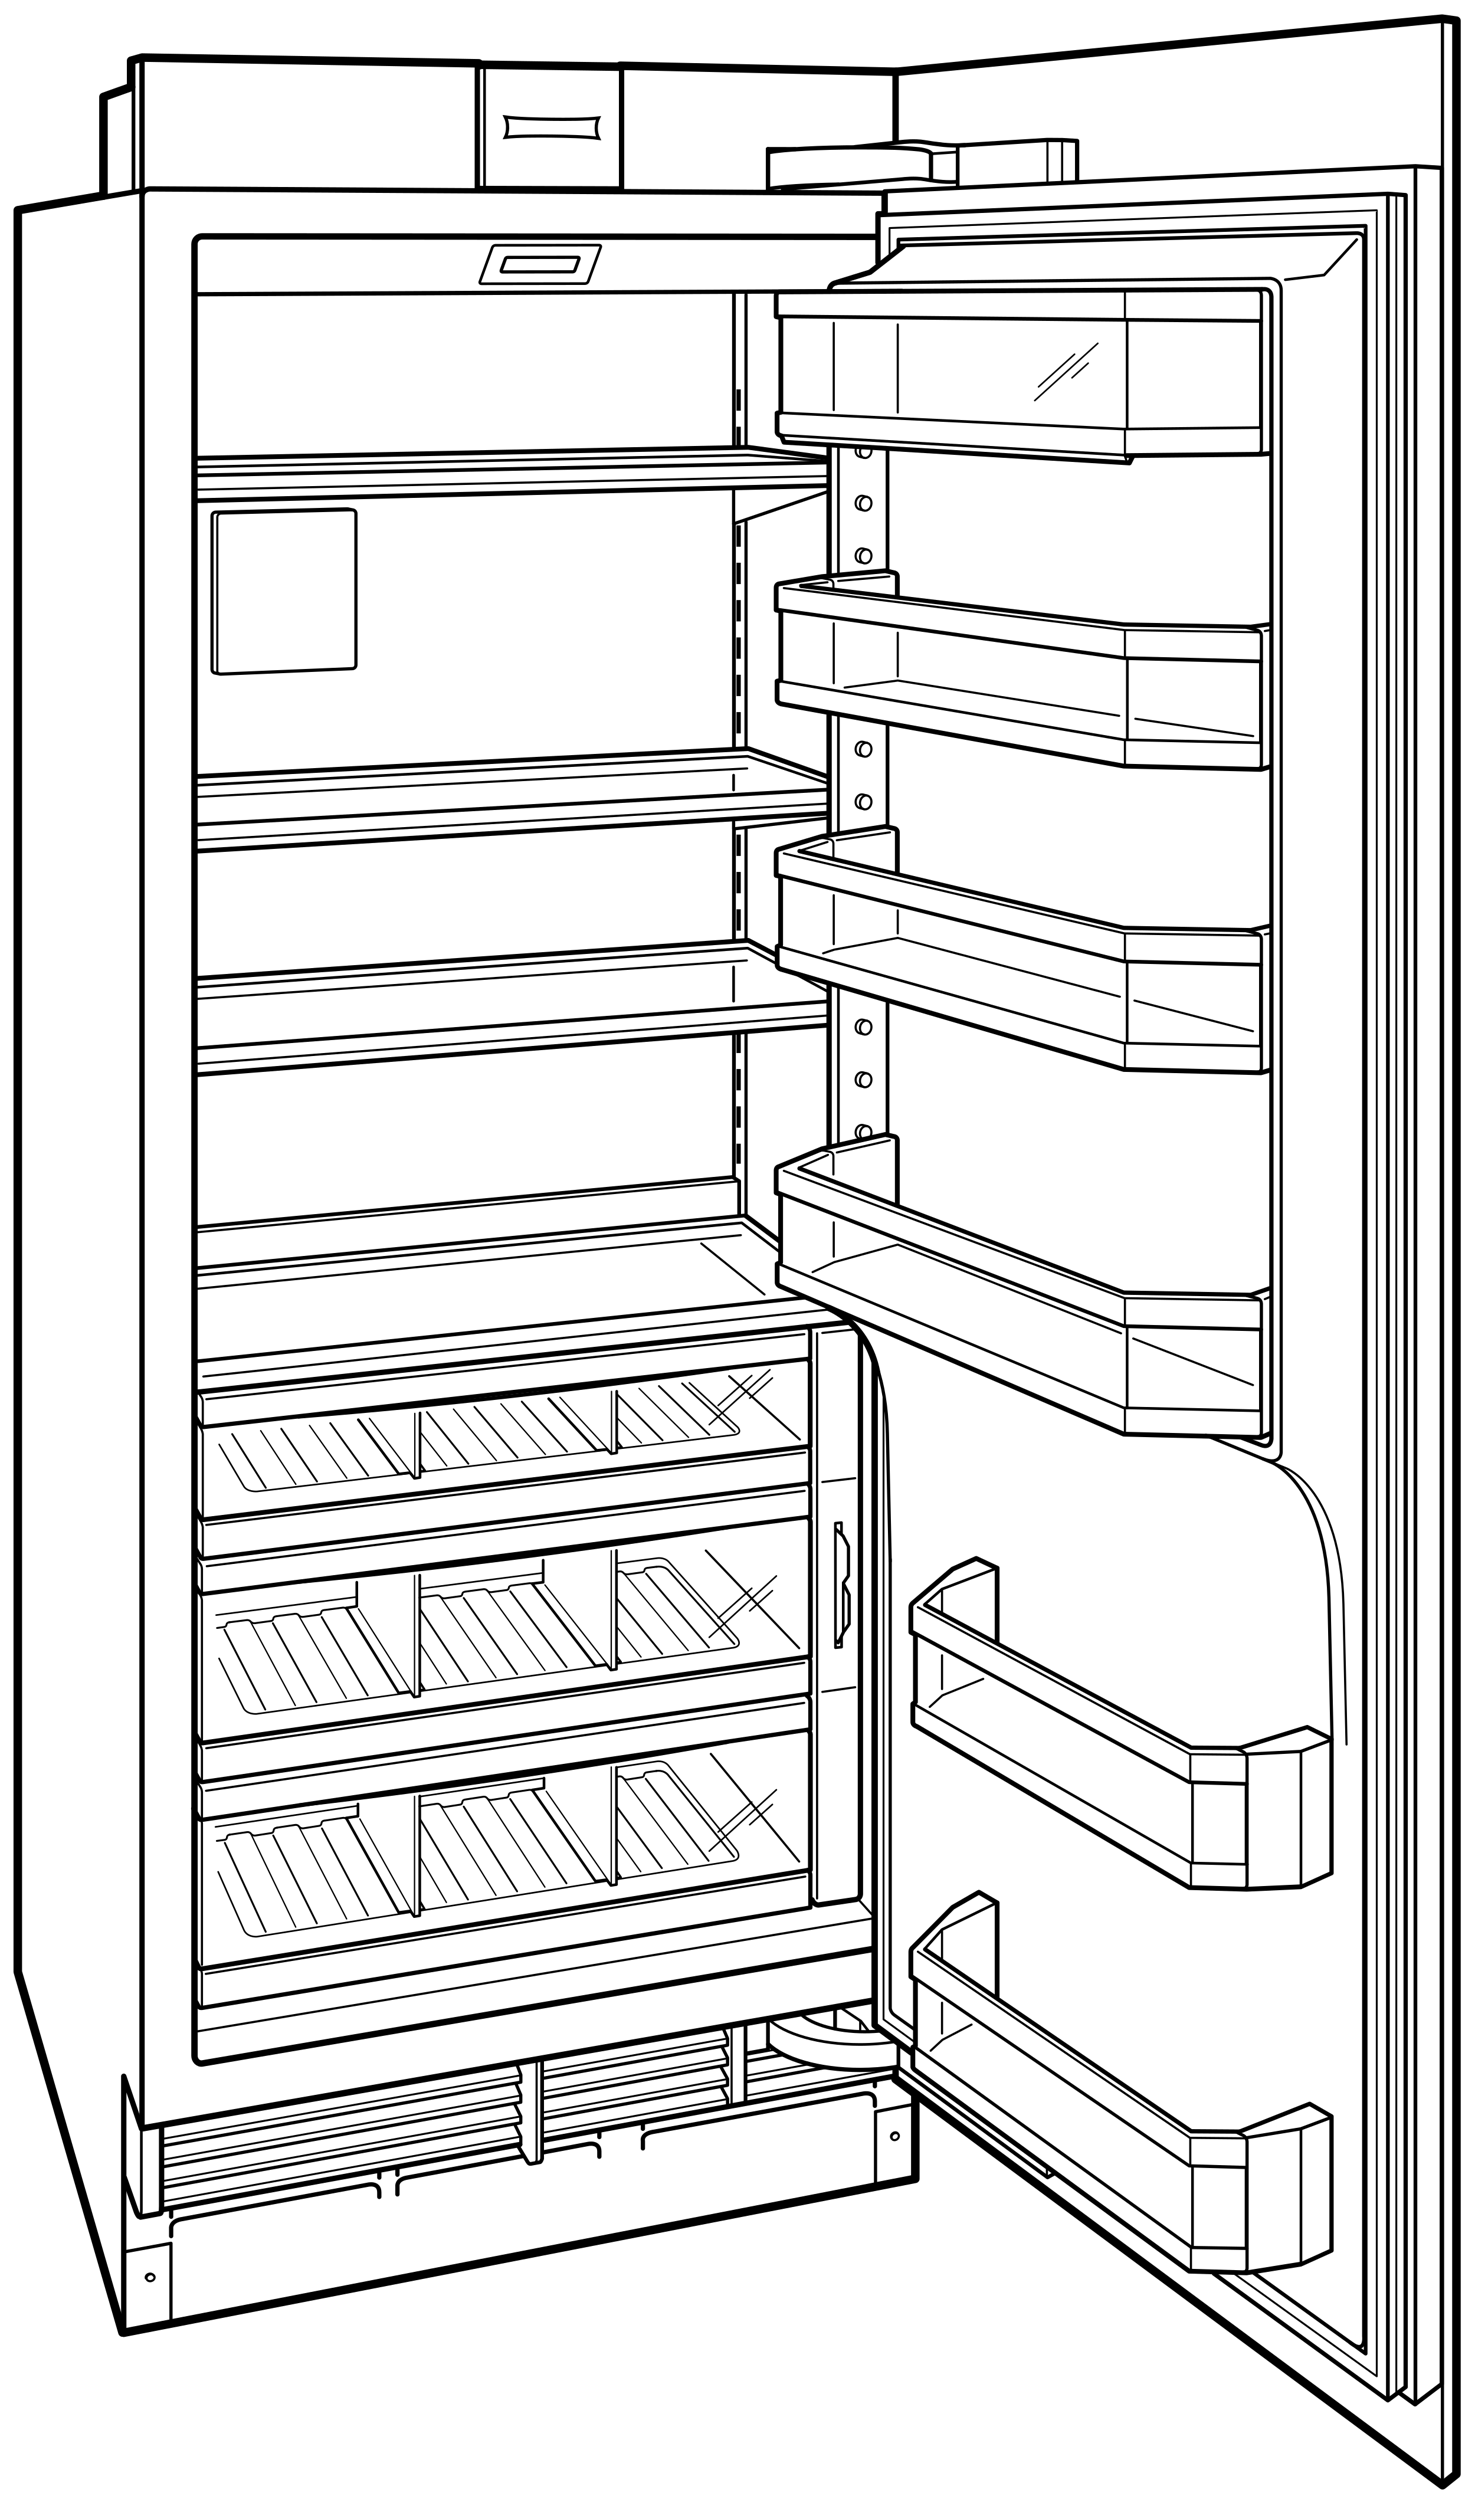 <svg xmlns="http://www.w3.org/2000/svg" width="276.5" height="468.5"><line fill="none" stroke="#000" stroke-width="1.6" stroke-linecap="round" stroke-linejoin="round" stroke-miterlimit="2" x1="116.246" y1="12.327" x2="168" y2="13.458"/><line fill="none" stroke="#000" stroke-width=".6" stroke-linecap="round" stroke-linejoin="round" stroke-miterlimit="2" x1="139.85" y1="155.312" x2="139.85" y2="176.334"/><line fill="none" stroke="#000" stroke-width=".6" stroke-linecap="round" stroke-linejoin="round" stroke-miterlimit="2" x1="139.85" y1="193.583" x2="139.85" y2="227.75"/><line fill="none" stroke="#000" stroke-width=".6" stroke-linecap="round" stroke-linejoin="round" stroke-miterlimit="2" x1="139.85" y1="97.855" x2="139.85" y2="140.459"/><line fill="none" stroke="#000" stroke-width=".6" stroke-linecap="round" stroke-linejoin="round" stroke-miterlimit="2" x1="139.85" y1="55.25" x2="139.85" y2="83.76"/><line fill="none" stroke="#000" stroke-width=".7" stroke-linecap="round" stroke-linejoin="round" stroke-miterlimit="2" x1="137.584" y1="193.584" x2="137.584" y2="220.625"/><line fill="none" stroke="#000" stroke-width=".7" stroke-linecap="round" stroke-linejoin="round" stroke-miterlimit="2" x1="137.584" y1="155.594" x2="137.584" y2="176.292"/><line fill="none" stroke="#000" stroke-width=".7" stroke-linecap="round" stroke-linejoin="round" stroke-miterlimit="2" x1="137.584" y1="98.188" x2="137.584" y2="140.459"/><line fill="none" stroke="#000" stroke-width=".7" stroke-linecap="round" stroke-linejoin="round" stroke-miterlimit="2" x1="137.584" y1="55.042" x2="137.584" y2="83.802"/><line fill="none" stroke="#000" stroke-width=".8" stroke-miterlimit="2" stroke-dasharray="4,3" x1="138.462" y1="193.417" x2="138.462" y2="218.167"/><line fill="none" stroke="#000" stroke-width=".8" stroke-miterlimit="2" stroke-dasharray="4,3" x1="138.462" y1="156.469" x2="138.462" y2="176.25"/><line fill="none" stroke="#000" stroke-width=".8" stroke-miterlimit="2" stroke-dasharray="4,3" x1="138.462" y1="98.5" x2="138.462" y2="139.167"/><line fill="none" stroke="#000" stroke-width=".8" stroke-miterlimit="2" stroke-dasharray="4,3" x1="138.462" y1="73" x2="138.462" y2="83.802"/><path fill="none" stroke="#000" stroke-width=".6" stroke-linecap="round" stroke-linejoin="round" stroke-miterlimit="2" d="M65.39 95.453c-.083-.036-.175-.055-.271-.055l-24.678.618c-.386 0-.698.312-.698.699v28.789c0 .29.176.538.427.644l.909.181c.083.036.175.055.271.055l24.678-1.028c.385 0 .697-.312.697-.698v-28.38c0-.301-.189-.559-.456-.656l-.879-.169z"/><path fill="none" stroke="#000" stroke-width=".4" stroke-linecap="round" stroke-linejoin="round" stroke-miterlimit="2" d="M66.349 95.703c-.075-.027-.155-.042-.241-.042l-24.676.617c-.386 0-.698.312-.698.698v28.79c0 .217.099.411.253.539"/><polyline fill="none" stroke="#000" stroke-width="1.6" stroke-linecap="round" stroke-linejoin="round" stroke-miterlimit="2" points="23.199,437.333 171.583,408.479 171.583,392.75"/><line fill="none" stroke="#000" stroke-width="1.2" stroke-linecap="round" stroke-linejoin="round" stroke-miterlimit="2" x1="26.799" y1="399" x2="163.583" y2="375.084"/><line fill="none" stroke="#000" stroke-linecap="round" stroke-linejoin="round" stroke-miterlimit="2" x1="102.083" y1="401.208" x2="167.694" y2="389.223"/><line fill="none" stroke="#000" stroke-linecap="round" stroke-linejoin="round" stroke-miterlimit="2" x1="30.459" y1="414.264" x2="97.417" y2="402.052"/><polyline fill="none" stroke="#000" stroke-width=".6" stroke-linecap="round" stroke-linejoin="round" stroke-miterlimit="2" points="23.562,422.125 32.05,420.562 32.05,435.031"/><path fill="none" stroke="#000" stroke-width=".8" stroke-linecap="round" stroke-linejoin="round" stroke-miterlimit="2" d="M120.515 402.771v-1.428s-.327-1.197 1.735-1.635l39.557-7.205s2.195-.482 2.195 1.429v.857"/><line fill="none" stroke="#000" stroke-width=".8" stroke-linecap="round" stroke-linejoin="round" stroke-miterlimit="2" x1="164.002" y1="390.257" x2="164.002" y2="391.114"/><line fill="none" stroke="#000" stroke-width=".8" stroke-linecap="round" stroke-linejoin="round" stroke-miterlimit="2" x1="120.515" y1="399.097" x2="120.515" y2="398.125"/><path fill="none" stroke="#000" stroke-width=".8" stroke-linecap="round" stroke-linejoin="round" stroke-miterlimit="2" d="M32.083 419.212v-1.486s-.146-1.205 1.729-1.643l35.094-6.493s2.195-.569 2.195 1.427v.856"/><line fill="none" stroke="#000" stroke-width=".8" stroke-linecap="round" stroke-linejoin="round" stroke-miterlimit="2" x1="71.102" y1="407.387" x2="71.102" y2="408.243"/><line fill="none" stroke="#000" stroke-width=".8" stroke-linecap="round" stroke-linejoin="round" stroke-miterlimit="2" x1="32.083" y1="415.583" x2="32.083" y2="414.375"/><path fill="none" stroke="#000" stroke-width=".8" stroke-linecap="round" stroke-linejoin="round" stroke-miterlimit="2" d="M101.803 403.523l8.418-1.577s2.13-.488 2.13 1.384v1.003M74.502 411.396v-1.537s-.189-1.214 1.686-1.589l21.844-4.052"/><line fill="none" stroke="#000" stroke-width=".8" stroke-linecap="round" stroke-linejoin="round" stroke-miterlimit="2" x1="112.351" y1="399.642" x2="112.351" y2="400.644"/><line fill="none" stroke="#000" stroke-width=".8" stroke-linecap="round" stroke-linejoin="round" stroke-miterlimit="2" x1="74.502" y1="407.708" x2="74.502" y2="406.584"/><line fill="none" stroke="#000" stroke-width=".4" stroke-linecap="round" stroke-linejoin="round" stroke-miterlimit="2" x1="137.142" y1="379.666" x2="137.142" y2="394.792"/><line fill="none" stroke="#000" stroke-width=".7" stroke-linecap="round" stroke-linejoin="round" stroke-miterlimit="2" x1="139.755" y1="379.291" x2="139.755" y2="394.292"/><path fill="none" stroke="#000" stroke-width=".5" stroke-linecap="round" stroke-linejoin="round" stroke-miterlimit="2" d="M26.041 415.503c.229.222.459.103.459-1.264v-18.676"/><path fill="none" stroke="#000" stroke-linecap="round" stroke-linejoin="round" stroke-miterlimit="2" d="M23.312 408.25l2.271 6.469s.229.562.458.784M30.292 398.5v15.124c0 1.026-.129 1.349-.291 1.352l-3.657.681"/><line fill="none" stroke="#000" stroke-width=".6" stroke-linecap="round" stroke-linejoin="round" stroke-miterlimit="2" x1="139.795" y1="390.306" x2="154.656" y2="387.621"/><polyline fill="none" stroke="#000" stroke-width=".6" stroke-linecap="round" stroke-linejoin="round" stroke-miterlimit="2" points="101.909,397.218 136.385,390.936 136.385,389.729 135.136,387.48"/><polyline fill="none" stroke="#000" stroke-width=".6" stroke-linecap="round" stroke-linejoin="round" stroke-miterlimit="2" points="30.625,410.124 97.625,397.975 97.625,396.781 96.5,394.5"/><line fill="none" stroke="#000" stroke-width=".6" stroke-linecap="round" stroke-linejoin="round" stroke-miterlimit="2" x1="139.838" y1="386.471" x2="146.812" y2="385.216"/><polyline fill="none" stroke="#000" stroke-width=".6" stroke-linecap="round" stroke-linejoin="round" stroke-miterlimit="2" points="101.945,393.355 136.388,387.104 136.388,385.792 135.366,383.77"/><polyline fill="none" stroke="#000" stroke-width=".6" stroke-linecap="round" stroke-linejoin="round" stroke-miterlimit="2" points="30.625,406.208 97.625,394.115 97.625,392.75 96.75,390.719"/><polyline fill="none" stroke="#000" stroke-width=".6" stroke-linecap="round" stroke-linejoin="round" stroke-miterlimit="2" points="101.873,389.616 136.388,383.427 136.388,382.167 135.628,380.406"/><polyline fill="none" stroke="#000" stroke-width=".6" stroke-linecap="round" stroke-linejoin="round" stroke-miterlimit="2" points="30.625,402.291 97.635,390.354 97.635,388.984 96.951,387.186"/><line fill="none" stroke="#000" stroke-width=".35" stroke-linecap="round" stroke-linejoin="round" stroke-miterlimit="2" x1="139.791" y1="392.893" x2="167.807" y2="387.825"/><line fill="none" stroke="#000" stroke-width=".35" stroke-linecap="round" stroke-linejoin="round" stroke-miterlimit="2" x1="101.868" y1="399.811" x2="136.386" y2="393.521"/><line fill="none" stroke="#000" stroke-width=".35" stroke-linecap="round" stroke-linejoin="round" stroke-miterlimit="2" x1="30.625" y1="412.708" x2="97.625" y2="400.559"/><line fill="none" stroke="#000" stroke-width=".35" stroke-linecap="round" stroke-linejoin="round" stroke-miterlimit="2" x1="139.792" y1="389.146" x2="151.568" y2="387.027"/><line fill="none" stroke="#000" stroke-width=".35" stroke-linecap="round" stroke-linejoin="round" stroke-miterlimit="2" x1="101.918" y1="396.026" x2="136.389" y2="389.771"/><line fill="none" stroke="#000" stroke-width=".35" stroke-linecap="round" stroke-linejoin="round" stroke-miterlimit="2" x1="30.625" y1="408.875" x2="97.628" y2="396.781"/><line fill="none" stroke="#000" stroke-width=".7" stroke-linecap="round" stroke-linejoin="round" stroke-miterlimit="2" x1="139.95" y1="384.951" x2="143.938" y2="384.239"/><line fill="none" stroke="#000" stroke-width=".35" stroke-linecap="round" stroke-linejoin="round" stroke-miterlimit="2" x1="101.905" y1="392.108" x2="136.394" y2="385.885"/><line fill="none" stroke="#000" stroke-width=".35" stroke-linecap="round" stroke-linejoin="round" stroke-miterlimit="2" x1="139.819" y1="385.256" x2="145.188" y2="384.287"/><line fill="none" stroke="#000" stroke-width=".35" stroke-linecap="round" stroke-linejoin="round" stroke-miterlimit="2" x1="97.629" y1="392.856" x2="30.625" y2="404.875"/><line fill="none" stroke="#000" stroke-width=".35" stroke-linecap="round" stroke-linejoin="round" stroke-miterlimit="2" x1="101.834" y1="388.341" x2="136.386" y2="382.167"/><line fill="none" stroke="#000" stroke-width=".35" stroke-linecap="round" stroke-linejoin="round" stroke-miterlimit="2" x1="30.625" y1="400.958" x2="97.631" y2="389.07"/><path fill="none" stroke="#000" stroke-width=".4" stroke-linecap="round" stroke-linejoin="round" stroke-miterlimit="2" d="M28.802 426.662c-.109-.334-.524-.5-.928-.368-.403.131-.642.509-.533.844"/><ellipse transform="matrix(-.31 -.951 .951 -.31 -369.2 586.16)" fill="none" stroke="#000" stroke-width=".4" stroke-linecap="round" stroke-linejoin="round" stroke-miterlimit="2" cx="28.127" cy="427.069" rx=".637" ry=".768"/><polyline fill="none" stroke="#000" stroke-width=".6" stroke-linecap="round" stroke-linejoin="round" stroke-miterlimit="2" points="96.562,398.406 97.625,400.584 97.625,402.042"/><path fill="none" stroke="#000" stroke-width=".7" stroke-linecap="round" stroke-linejoin="round" stroke-miterlimit="2" d="M97.062 402.25l1.823 3.032c.23.388.427.426.677.385l1.697-.312M101.625 386.083v18.627s-.129.492-.365.645"/><path fill="none" stroke="#000" stroke-width=".4" stroke-linecap="round" stroke-linejoin="round" stroke-miterlimit="2" d="M100.594 386.333v18.627s-.093.352-.265.553"/><polyline fill="none" stroke="#000" stroke-width=".6" stroke-linecap="round" stroke-linejoin="round" stroke-miterlimit="2" points="136.386,394.729 136.386,393.438 135.198,391.25"/><polyline fill="none" stroke="#000" stroke-width=".6" stroke-linecap="round" stroke-linejoin="round" stroke-miterlimit="2" points="171.438,394.48 164.123,395.897 164.123,409.479"/><g fill="none" stroke="#000" stroke-width=".4" stroke-linecap="round" stroke-linejoin="round" stroke-miterlimit="2"><path d="M168.284 399.954c-.216-.259-.644-.259-.957.002-.313.26-.393.682-.177.941"/><ellipse transform="rotate(-129.725 167.819 400.561)" cx="167.828" cy="400.557" rx=".612" ry=".738"/></g><polygon fill="none" stroke="#000" stroke-linecap="round" stroke-linejoin="round" stroke-miterlimit="2" points="116.52,35.417 116.52,12.573 89.479,12.198 89.479,35.333"/><g fill="none" stroke="#000" stroke-linecap="round" stroke-linejoin="round" stroke-miterlimit="2"><polyline stroke-width=".9" points="36.627,183.448 140.276,176.3 145.529,179.062"/><line stroke-width=".4" x1="36.671" y1="187.284" x2="140" y2="180.062"/><line stroke-width=".5" x1="137.518" y1="181.281" x2="137.518" y2="187.698"/><line stroke-width=".4" x1="37.208" y1="199.417" x2="155.314" y2="190.371"/><line stroke-width=".9" x1="36.708" y1="201.5" x2="155.25" y2="192.194"/><line stroke-width=".7" x1="36.775" y1="196.517" x2="155.254" y2="187.727"/><line stroke-width=".5" x1="149.156" y1="182.623" x2="155.317" y2="185.962"/><polyline stroke-width=".5" points="37,185.083 140.167,177.75 145.65,180.723"/></g><g fill="none" stroke="#000" stroke-linecap="round" stroke-linejoin="round" stroke-miterlimit="2"><polyline stroke-width=".6" points="137.521,154 137.521,155.396 155.219,153.344"/><polyline stroke-width=".9" points="36.627,145.58 140.276,140.342 155.303,145.666"/><line stroke-width=".4" x1="36.671" y1="149.417" x2="140.062" y2="144.062"/><line stroke-width=".5" x1="137.518" y1="145.323" x2="137.518" y2="148.115"/><line stroke-width=".4" x1="37.208" y1="157.5" x2="155.375" y2="150.643"/><line stroke-width=".9" x1="36.708" y1="159.583" x2="155.25" y2="152.458"/><line stroke-width=".7" x1="36.775" y1="154.601" x2="155.312" y2="148.032"/><polyline stroke-width=".5" points="37,147.216 140.167,141.792 155.312,146.922"/></g><g fill="none" stroke="#000" stroke-linecap="round" stroke-linejoin="round" stroke-miterlimit="2"><polyline stroke-width=".6" points="137.521,91.938 137.521,98.208 155.208,92.159"/><polyline stroke-width=".9" points="36.606,85.914 140.276,83.862 155.25,85.878"/><line stroke-width=".4" x1="37.188" y1="91.792" x2="155.344" y2="89.245"/><line stroke-width=".9" x1="36.688" y1="93.875" x2="155.161" y2="91.035"/><line stroke-width=".7" x1="36.812" y1="89.125" x2="155.25" y2="86.71"/><polyline stroke-width=".5" points="36.979,87.549 140.167,85.312 155.374,86.502"/></g><path fill="none" stroke="#000" stroke-linecap="round" stroke-linejoin="round" stroke-miterlimit="2" d="M152.215 356.171l.203.392c.582.708 1.124.562 1.124.562l6.917-1.021c.875-.209.833-1.084.833-1.084V250.344"/><g fill="none" stroke="#000" stroke-linecap="round" stroke-linejoin="round" stroke-miterlimit="2"><polyline stroke-width=".7" points="36.688,230.062 137.334,220.667 138.562,221.438 138.562,227.688"/><line stroke-width=".4" x1="36.438" y1="231.062" x2="138.334" y2="221.479"/></g><line fill="none" stroke="#000" stroke-width=".4" stroke-linecap="round" stroke-linejoin="round" stroke-miterlimit="2" x1="153.168" y1="355.917" x2="153.168" y2="249.958"/><line fill="none" stroke="#000" stroke-width=".4" stroke-linecap="round" stroke-linejoin="round" stroke-miterlimit="2" x1="38.125" y1="258.062" x2="155.994" y2="245.435"/><line fill="none" stroke="#000" stroke-width=".4" stroke-linecap="round" stroke-linejoin="round" stroke-miterlimit="2" x1="154.156" y1="249.896" x2="160.125" y2="249.239"/><line fill="none" stroke="#000" stroke-width=".4" stroke-linecap="round" stroke-linejoin="round" stroke-miterlimit="2" x1="154.156" y1="277.844" x2="160.312" y2="277.125"/><line fill="none" stroke="#000" stroke-width=".4" stroke-linecap="round" stroke-linejoin="round" stroke-miterlimit="2" x1="154.156" y1="317.188" x2="160.312" y2="316.312"/><line fill="none" stroke="#000" stroke-width=".7" stroke-linecap="round" stroke-linejoin="round" stroke-miterlimit="2" x1="139.625" y1="227.875" x2="36.812" y2="237.75"/><line fill="none" stroke="#000" stroke-width=".9" stroke-linecap="round" stroke-linejoin="round" stroke-miterlimit="2" x1="146.062" y1="232.625" x2="139.812" y2="227.938"/><line fill="none" stroke="#000" stroke-width=".7" stroke-linecap="round" stroke-linejoin="round" stroke-miterlimit="2" x1="37.159" y1="255.193" x2="151.029" y2="243.257"/><line fill="none" stroke="#000" stroke-width=".4" stroke-linecap="round" stroke-linejoin="round" stroke-miterlimit="2" x1="36.875" y1="241.625" x2="138.875" y2="231.562"/><line fill="none" stroke="#000" stroke-width=".4" stroke-linecap="round" stroke-linejoin="round" stroke-miterlimit="2" x1="131.459" y1="233.125" x2="143.312" y2="242.688"/><polyline fill="none" stroke="#000" stroke-width=".5" stroke-linecap="round" stroke-linejoin="round" stroke-miterlimit="2" points="36.75,239.125 139.042,229.25 146.125,234.688"/><g fill="none" stroke="#000" stroke-linecap="round" stroke-linejoin="round"><line stroke-width=".4" stroke-miterlimit="2" x1="160.938" y1="356.125" x2="163.75" y2="359.25"/><polyline stroke-miterlimit="2" points="26.529,399.094 23.199,389.25 23.199,437.333"/><line stroke-miterlimit="2" x1="26.623" y1="11.011" x2="26.623" y2="398.75"/><line stroke-width=".8" stroke-miterlimit="2" x1="36.583" y1="55.167" x2="169.084" y2="54.542"/><polyline stroke-width="1.6" stroke-miterlimit="2" points="22.958,437.292 3.333,369.667 3.333,39.417 19.396,36.667 19.396,18.167 24.583,16.312 24.583,11.375 26.646,10.792 89.75,11.875"/><path stroke-miterlimit="2" d="M165.832 36.215l-137.78-.798s-1.406.094-1.438 1.438"/><path stroke-width="1.2" stroke-miterlimit="2" d="M163.688 365.375L37.897 386.854c-.813.104-1.44-.645-1.44-1.44V45.753c0-.796.642-1.44 1.44-1.44l126.352.094"/><line stroke-miterlimit="2" x1="19.146" y1="37.011" x2="26.708" y2="35.729"/><line stroke-width=".7" stroke-miterlimit="2" x1="25.021" y1="16.25" x2="25.021" y2="35.875"/><g><path stroke-width=".5" d="M110.258 52.784c-.074.211-.33.383-.572.384l-19.427.029c-.241.001-.378-.171-.303-.382L92.3 46.37c.078-.212.333-.384.575-.384l19.425-.03c.242 0 .378.171.302.383l-2.344 6.445z"/><path stroke-width=".6" d="M107.756 50.699c-.051.144-.227.26-.391.261l-13.207.02c-.164 0-.258-.115-.209-.26l.8-2.2c.05-.144.224-.262.388-.261l13.209-.02c.166-.001.259.116.207.26l-.797 2.2z"/></g><line stroke-width=".4" stroke-miterlimit="2" x1="36.75" y1="380.875" x2="163.812" y2="359.625"/></g><g fill="none" stroke="#000" stroke-width=".3" stroke-linecap="round" stroke-linejoin="round" stroke-miterlimit="2"><line x1="134.624" y1="343.457" x2="140.925" y2="337.841"/><line x1="140.54" y1="342.087" x2="144.792" y2="338.291"/><line x1="132.957" y1="347.04" x2="145.539" y2="335.541"/><g><line x1="134.624" y1="303.374" x2="140.925" y2="297.758"/><line x1="140.54" y1="302.004" x2="144.792" y2="298.208"/><line x1="132.957" y1="306.957" x2="145.539" y2="295.458"/></g><g><line x1="134.624" y1="263.499" x2="140.925" y2="257.883"/><line x1="140.54" y1="262.129" x2="144.792" y2="258.333"/><line x1="132.957" y1="267.082" x2="144.333" y2="256.791"/></g></g><g fill="none" stroke="#000" stroke-linecap="round" stroke-linejoin="round" stroke-miterlimit="2"><path stroke-width=".3" d="M76.935 276.202l-28.746 3.409s-1.928.148-2.528-1.049l-4.578-7.771"/><line stroke-width=".3" x1="113.894" y1="271.818" x2="78.833" y2="275.978"/><path stroke-width=".3" d="M129.224 259.243l9.077 8.337s1.046 1.152-.709 1.429l-21.986 2.606"/><line stroke-width=".25" x1="119.792" y1="260.292" x2="129.076" y2="269.475"/><line stroke-width=".35" x1="132.977" y1="269" x2="123.521" y2="259.854"/><line stroke-width=".25" x1="115.67" y1="265.807" x2="120.239" y2="270.517"/><line stroke-width=".35" x1="124.202" y1="270.02" x2="115.636" y2="261.365"/><line stroke-width=".25" x1="93.897" y1="263.179" x2="102.242" y2="272.678"/><line stroke-width=".35" x1="106.291" y1="272.15" x2="97.813" y2="262.767"/><line stroke-width=".25" x1="85.013" y1="264.172" x2="93.062" y2="273.83"/><line stroke-width=".35" x1="97.024" y1="273.27" x2="88.932" y2="263.756"/><line stroke-width=".25" x1="78.813" y1="268.521" x2="83.755" y2="274.825"/><line stroke-width=".35" x1="87.803" y1="274.422" x2="80.021" y2="264.729"/><line stroke-width=".25" x1="58.014" y1="267.229" x2="65.017" y2="277.127"/><line stroke-width=".35" x1="69.023" y1="276.66" x2="61.908" y2="266.802"/><line stroke-width=".25" x1="48.865" y1="268.215" x2="55.46" y2="278.279"/><line stroke-width=".35" x1="59.425" y1="277.748" x2="52.722" y2="267.855"/><line stroke-width=".35" x1="49.826" y1="278.931" x2="43.521" y2="268.854"/><line stroke-width=".35" x1="137.735" y1="268.441" x2="127.864" y2="259.36"/><g><polyline stroke-width=".5" points="78.738,264.896 78.738,277 77.691,277.162 76.849,276.088 74.759,276.334 67.167,266.166"/><polyline stroke-width=".4" points="78.896,275.822 79.677,275.713 78.788,274.483"/><polyline stroke-width=".25" points="77.759,264.979 77.759,277.063 69.25,265.916"/></g><g><polyline stroke-width=".5" points="115.612,260.833 115.612,272.386 114.565,272.548 113.771,271.697 111.837,271.923 102.844,262.229"/><polyline stroke-width=".4" points="115.774,271.411 116.567,271.322 115.677,270.197"/><polyline stroke-width=".25" points="114.634,260.854 114.634,272.428 104.958,261.958"/></g><g><path stroke-width=".3" d="M76.993 358.493l-28.816 4.585s-1.925.196-2.521-1.407l-4.76-10.755"/><line stroke-width=".3" x1="113.867" y1="352.626" x2="78.711" y2="358.22"/><path stroke-width=".3" d="M115.614 331.334l7.447-1.105s1.282-.278 2.168.687l12.92 16.048s1.042 1.542-.711 1.912l-21.793 3.468"/><line stroke-width=".3" x1="78.74" y1="336.807" x2="101.991" y2="333.356"/><line stroke-width=".3" x1="40.396" y1="342.499" x2="66.99" y2="338.551"/><line stroke-width=".25" x1="116.802" y1="333.316" x2="128.938" y2="349.499"/><line stroke-width=".35" x1="132.833" y1="348.863" x2="121.052" y2="333.488"/><line stroke-width=".25" x1="115.634" y1="344.681" x2="120.114" y2="350.895"/><line stroke-width=".35" x1="124.072" y1="350.228" x2="115.61" y2="338.727"/><line stroke-width=".25" x1="91.322" y1="337.139" x2="102.146" y2="353.79"/><line stroke-width=".35" x1="106.188" y1="353.082" x2="95.635" y2="337.279"/><line stroke-width=".25" x1="82.614" y1="338.555" x2="92.979" y2="355.332"/><line stroke-width=".35" x1="96.938" y1="354.582" x2="86.927" y2="338.695"/><line stroke-width=".25" x1="78.754" y1="348.193" x2="83.687" y2="356.665"/><line stroke-width=".35" x1="87.729" y1="356.124" x2="78.713" y2="341"/><line stroke-width=".25" x1="55.989" y1="342.389" x2="64.979" y2="359.749"/><line stroke-width=".35" x1="68.979" y1="359.124" x2="60.354" y2="342.79"/><line stroke-width=".25" x1="46.977" y1="343.691" x2="55.437" y2="361.29"/><line stroke-width=".35" x1="59.396" y1="360.582" x2="51.218" y2="344.111"/><line stroke-width=".35" x1="49.812" y1="362.165" x2="42.146" y2="345.488"/><path stroke-width=".35" d="M43.021 343.957l3.256-.472s.457-.123.786.302c.354.453.805.335 1.091.286l2.681-.418s.41.013.468-.521c.051-.468.621-.486.621-.486"/><path stroke-width=".35" d="M40.646 345.124l1.438-.188s.41.013.468-.521c.051-.468.621-.486.621-.486M137.583 348.113l-12.395-15.407c-.886-.965-2.168-.687-2.168-.687"/><path stroke-width=".35" d="M115.682 333.093l.386-.058s.426-.116.734.281c.328.422.75.312 1.016.266l2.5-.391s.384.013.438-.484c.047-.438.578-.453.578-.453l1.734-.25M95.994 336.04l3.172-.474s.43-.117.741.284M87.317 337.348l3.266-.5s.434-.118.748.287c.336.432.766.319 1.037.271l2.55-.398s.391.013.446-.494c.047-.446.59-.463.59-.463M78.606 338.649l3.236-.483s.439-.119.756.29c.34.436.773.322 1.049.274l2.574-.402s.395.013.451-.5c.047-.45.596-.467.596-.467M60.946 341.306l3.301-.493s.447-.121.771.296M51.959 342.634l3.335-.498s.452-.122.778.299c.351.449.797.332 1.08.283l2.653-.414s.406.013.464-.516c.05-.464.614-.481.614-.481"/></g><g><path stroke-width=".3" d="M77.019 317.301l-28.93 4.016s-1.928.172-2.525-1.27l-4.501-9.132"/><line stroke-width=".3" x1="113.734" y1="312.205" x2="78.715" y2="317.065"/><path stroke-width=".3" d="M115.614 293.094l7.521-.971s1.285-.244 2.172.624l12.93 14.441s1.043 1.388-.713 1.714l-21.907 3.041"/><line stroke-width=".3" x1="78.678" y1="297.863" x2="101.8" y2="294.878"/><line stroke-width=".3" x1="40.521" y1="302.79" x2="66.808" y2="299.396"/><line stroke-width=".25" x1="116.862" y1="294.871" x2="129.007" y2="309.431"/><line stroke-width=".35" x1="132.909" y1="308.875" x2="121.12" y2="295.041"/><line stroke-width=".25" x1="115.612" y1="304.972" x2="120.167" y2="310.651"/><line stroke-width=".35" x1="124.132" y1="310.067" x2="115.628" y2="299.675"/><line stroke-width=".25" x1="91.333" y1="298.206" x2="102.163" y2="313.183"/><line stroke-width=".35" x1="106.214" y1="312.563" x2="95.653" y2="298.35"/><line stroke-width=".25" x1="82.608" y1="299.444" x2="92.979" y2="314.532"/><line stroke-width=".35" x1="96.944" y1="313.874" x2="86.929" y2="299.587"/><line stroke-width=".25" x1="78.728" y1="308.064" x2="83.669" y2="315.694"/><line stroke-width=".35" x1="87.718" y1="315.225" x2="78.706" y2="301.634"/><line stroke-width=".25" x1="55.933" y1="302.787" x2="64.925" y2="318.393"/><line stroke-width=".35" x1="68.933" y1="317.846" x2="60.306" y2="303.162"/><line stroke-width=".25" x1="46.902" y1="303.924" x2="55.364" y2="319.74"/><line stroke-width=".35" x1="59.33" y1="319.118" x2="51.151" y2="304.314"/><line stroke-width=".35" x1="49.728" y1="320.504" x2="42.061" y2="305.517"/><path stroke-width=".35" d="M42.939 304.146l3.262-.411s.458-.108.788.273c.355.407.806.304 1.092.261l2.686-.365s.411.013.469-.466c.051-.42.623-.436.623-.436"/><path stroke-width=".35" d="M40.688 305.207l1.312-.186s.411.011.469-.467c.051-.42.623-.434.623-.434M137.669 308.22l-12.404-13.867c-.887-.867-2.172-.624-2.172-.624"/><path stroke-width=".35" d="M115.708 294.67l.418-.055s.428-.103.736.256c.328.378.752.281 1.018.241l2.504-.341s.385.013.439-.435c.047-.39.58-.402.58-.402l1.736-.219M96.015 297.236l3.178-.411s.432-.104.742.257M87.321 298.379l3.271-.435s.436-.107.75.258c.336.39.768.289 1.039.248l2.555-.349s.391.014.447-.441c.047-.399.592-.414.592-.414M78.594 299.516l3.243-.423s.439-.104.758.263c.338.394.773.294 1.049.251l2.58-.353s.395.014.451-.445c.049-.405.598-.417.598-.417M60.899 301.834l3.308-.432s.448-.105.771.269M51.895 302.991l3.342-.435s.453-.108.779.271c.351.404.798.301 1.082.259l2.658-.362s.407.013.465-.462c.051-.415.616-.427.616-.427"/></g><g><polyline stroke-width=".5" points="115.562,290.667 115.562,312.936 114.515,313.098 113.708,312.019 111.614,312.301 99.739,296.889 101.822,296.635 101.822,292.501"/><polyline stroke-width=".4" points="115.646,311.69 116.387,311.576 115.677,310.635"/><polyline stroke-width=".25" points="114.583,290.72 114.583,312.968 102.146,297.135"/></g><g><polyline stroke-width=".5" points="78.687,295.314 78.687,318 77.64,318.162 76.927,317.104 74.739,317.396 64.896,301.453 66.885,301.154 66.885,296.637"/><polyline stroke-width=".4" points="78.833,316.849 79.574,316.734 78.812,315.542"/><polyline stroke-width=".25" points="77.708,295.355 77.708,318.157 67.187,301.604"/></g><g><polyline stroke-width=".5" points="115.562,331.334 115.562,353.311 114.515,353.473 113.708,352.394 111.614,352.676 99.771,335.576 101.979,335.229 101.979,333.356"/><polyline stroke-width=".4" points="115.646,352.065 116.387,351.951 115.677,350.916"/><polyline stroke-width=".25" points="114.583,331.271 114.583,353.374 102.396,335.822"/></g><g><polyline stroke-width=".5" points="78.687,336.807 78.687,359.15 77.64,359.312 76.927,358.254 74.739,358.547 64.896,340.822 67.104,340.492 67.104,338.198"/><line stroke-width=".5" x1="78.687" y1="336.709" x2="78.687" y2="336.807"/><polyline stroke-width=".4" points="78.833,357.999 79.574,357.885 78.812,356.599"/><polyline stroke-width=".25" points="77.708,336.771 77.708,359.308 67.458,341.01"/></g></g><g><path fill="none" stroke="#000" stroke-width=".8" stroke-linecap="round" stroke-linejoin="round" stroke-miterlimit="2" d="M36.438 374.688l.827 1.504s.105.304.603.243l114.044-18.813v-6.091s.064-.393-.477-.934"/><path fill="none" stroke="#000" stroke-width=".4" stroke-linecap="round" stroke-linejoin="round" stroke-miterlimit="2" d="M37.856 376.188v-6.027s.066-.363-.296-1.089l-1.185-1.821"/><path fill="none" stroke="#000" stroke-width=".9" stroke-linecap="round" stroke-linejoin="round" stroke-miterlimit="2" d="M36.562 367.438l.702 1.422s.105.304.603.242l114.044-18.546v-25.329s.053-.327-.345-.792"/><path fill="none" stroke="#000" stroke-width=".4" stroke-linecap="round" stroke-linejoin="round" stroke-miterlimit="2" d="M37.856 368.358v-26.379s.066-.363-.296-1.089l-1.287-2.316"/><line fill="none" stroke="#000" stroke-width=".4" stroke-linecap="round" stroke-linejoin="round" stroke-miterlimit="2" x1="38.575" y1="370.055" x2="150.958" y2="351.812"/><line fill="none" stroke="#000" stroke-width=".4" stroke-linecap="round" stroke-linejoin="round" stroke-miterlimit="2" x1="149.812" y1="349" x2="133.25" y2="328.812"/><g fill="none" stroke="#000" stroke-linecap="round" stroke-linejoin="round" stroke-miterlimit="2"><path stroke-width=".4" d="M37.856 341v-4.862s.045-.574-.256-1.058l-1.297-1.994"/><path stroke-width=".8" d="M36.214 339.056l1.05 1.88s.105.302.603.241l114.044-16.969v-5.164s0-.685-.622-1.1"/><line stroke-width=".4" x1="38.625" y1="335.729" x2="150.75" y2="319.251"/></g><g fill="none" stroke="#000" stroke-linecap="round" stroke-linejoin="round" stroke-miterlimit="2"><path stroke-width=".8" d="M36.411 332.014l1.023 1.833s.105.303.603.242L151.911 317.5v-5.983s.064-.394-.477-.934"/><path stroke-width=".4" d="M37.856 333.871v-5.529s.066-.362-.296-1.088l-1.287-2.316"/><path stroke-width=".9" d="M36.411 324.68l1.023 1.834s.105.303.603.242l113.874-16.213v-25.188s.053-.328-.345-.791"/><path stroke-width=".4" d="M37.856 326.541v-26.379s.066-.363-.296-1.089l-1.287-2.316"/><line stroke-width=".4" x1="38.67" y1="327.747" x2="150.76" y2="311.737"/><line stroke-width=".4" x1="149.812" y1="309" x2="132.312" y2="290.688"/><g><path stroke-width=".4" d="M37.856 298.459v-4.139s.045-.573-.256-1.058l-1.297-1.994"/><path stroke-width=".8" d="M36.384 296.71l1.05 1.88s.105.302.603.241l113.874-14.494v-5.175s0-.533-.428-.943"/><line stroke-width=".4" x1="38.765" y1="293.626" x2="150.833" y2="279.501"/></g></g><g fill="none" stroke="#000" stroke-linecap="round" stroke-linejoin="round" stroke-miterlimit="2"><line x1="36.668" y1="261.033" x2="158.917" y2="247.907"/><line stroke-width=".4" x1="149.938" y1="269.875" x2="136.688" y2="258"/><path stroke-width=".8" d="M36.569 290.156l1.024 1.833s.105.302.603.241l113.679-14.186v-5.971s.062-.387-.467-.916"/><path stroke-width=".4" d="M38.015 292.015v-5.53s.066-.362-.295-1.088l-1.287-2.316"/><path stroke-width=".9" d="M36.569 282.823l1.024 1.834s.105.302.603.241l113.679-13.78V255.66s.052-.321-.338-.777"/><path stroke-width=".4" d="M38.015 284.683v-15.662s.066-.363-.295-1.088l-1.287-2.316"/><line stroke-width=".4" x1="38.664" y1="285.89" x2="150.905" y2="272.312"/><g><path stroke-width=".4" d="M38.015 267.157v-4.14s.045-.573-.256-1.057l-1.297-1.995"/><path stroke-width=".8" d="M36.543 265.409l1.05 1.878s.105.303.603.242l113.679-12.825v-5.006s.001-.672-.609-1.08"/><line stroke-width=".4" x1="38.684" y1="262.322" x2="150.78" y2="250.125"/></g></g><g><path fill="none" stroke="#000" stroke-width=".7" stroke-linecap="round" stroke-linejoin="round" d="M136.539 256.531c-26.766 3.839-53.538 6.909-80.557 9.075"/></g><g><path fill="none" stroke="#000" stroke-width=".7" stroke-linecap="round" stroke-linejoin="round" d="M136.467 286.352c-26.707 4.219-53.433 7.67-80.419 10.222"/></g><g><path fill="none" stroke="#000" stroke-width=".7" stroke-linecap="round" stroke-linejoin="round" d="M136.352 326.602c-26.617 4.751-53.269 8.736-80.198 11.825"/></g></g><line fill="none" stroke="#000" stroke-width="1.6" stroke-linecap="round" stroke-linejoin="round" stroke-miterlimit="2" x1="116.457" y1="12.51" x2="89.688" y2="12.135"/><polyline fill="none" stroke="#000" stroke-width=".5" stroke-linecap="round" stroke-linejoin="round" stroke-miterlimit="2" points="90.833,35.312 90.833,12.469 89.916,12.802"/><g><path fill="none" stroke="#000" stroke-width=".6" d="M95.156 23.846c.002.734-.168 1.393-.414 1.9 2.193-.273 6.152-.264 8.727-.236 2.572.028 6.534.105 8.729.426-.252-.513-.428-1.176-.43-1.91-.004-.734.166-1.393.412-1.9-2.191.272-6.152.264-8.725.235-2.574-.027-6.534-.105-8.729-.425.251.513.427 1.175.43 1.91z"/></g><g fill="none" stroke="#000" stroke-linecap="round" stroke-linejoin="round" stroke-miterlimit="2"><polyline stroke-width=".5" points="157.761,306.948 157.761,308.792 156.618,308.905 156.599,285.565 157.741,285.452 157.743,287.624"/><polyline stroke-width=".6" points="158.136,296.717 159.052,295.415 159.052,289.936 158.052,287.968 156.72,286.72"/><line stroke-width=".5" x1="158.073" y1="305.979" x2="158.073" y2="296.748"/><polyline stroke-width=".6" points="156.735,307.589 157.126,307.979 158.136,305.948"/><polyline stroke-width=".6" points="158.261,305.779 159.177,304.478 159.177,298.998 158.177,297.03"/></g><g fill="none" stroke="#000" stroke-linecap="round" stroke-linejoin="round" stroke-miterlimit="2"><line stroke-width="1.2" x1="167.885" y1="13.479" x2="167.885" y2="26.333"/><polyline stroke-width="1.6" points="167.885,389.792 270.417,465.917 273.021,463.833 273.021,3.875 270.333,3.5 167.885,13.479"/><line stroke-width="1.2" x1="167.885" y1="388.001" x2="167.885" y2="389.792"/><line stroke-width=".6" x1="270.397" y1="465.333" x2="270.397" y2="3.562"/><path d="M155.431 54.512c.073-.556.336-1.297 1.194-1.48l6.469-2 6.239-4.864"/><line x1="155.416" y1="107.5" x2="155.416" y2="83.562"/><line x1="155.416" y1="156.167" x2="155.416" y2="134"/><line stroke-width=".5" x1="157.166" y1="134.25" x2="157.166" y2="155.958"/><line stroke-width=".7" x1="166.374" y1="135.917" x2="166.374" y2="154.708"/><line x1="155.416" y1="214.917" x2="155.416" y2="184.75"/><line stroke-width=".5" x1="157.166" y1="185" x2="157.166" y2="214.49"/><line stroke-width=".7" x1="166.374" y1="188.042" x2="166.374" y2="212.583"/><ellipse transform="rotate(-166.656 162.288 192.654)" stroke-width=".4" cx="162.291" cy="192.651" rx="1.062" ry="1.313"/><path stroke-width=".4" d="M162.594 191.375l-.821-.205c-.57-.136-1.169.325-1.336 1.031-.168.705.16 1.387.73 1.522l.821.205"/><ellipse transform="rotate(-166.656 162.287 202.529)" stroke-width=".4" cx="162.291" cy="202.526" rx="1.062" ry="1.313"/><path stroke-width=".4" d="M162.594 201.25l-.821-.205c-.57-.136-1.169.325-1.336 1.031-.168.705.16 1.387.73 1.522l.821.205"/><ellipse transform="rotate(-166.656 162.287 212.404)" stroke-width=".4" cx="162.291" cy="212.401" rx="1.062" ry="1.313"/><path stroke-width=".4" d="M162.594 211.125l-.821-.205c-.57-.136-1.169.325-1.336 1.031-.168.705.16 1.387.73 1.522l.821.205M161.411 83.922c-.067.121-.119.256-.153.401-.168.705.16 1.387.73 1.522s1.169-.326 1.336-1.032c.062-.264.057-.525-.006-.755"/><path stroke-width=".4" d="M160.437 84.118c-.168.705.16 1.387.73 1.522l.821.205"/><ellipse transform="rotate(-166.656 162.289 94.445)" stroke-width=".4" cx="162.291" cy="94.443" rx="1.062" ry="1.313"/><path stroke-width=".4" d="M162.594 93.167l-.821-.205c-.57-.136-1.169.325-1.336 1.031-.168.705.16 1.387.73 1.522l.821.205"/><ellipse transform="rotate(-166.656 162.289 104.32)" stroke-width=".4" cx="162.291" cy="104.318" rx="1.062" ry="1.313"/><path stroke-width=".4" d="M162.594 103.042l-.821-.205c-.57-.136-1.169.325-1.336 1.031-.168.705.16 1.387.73 1.522l.821.205"/><polyline points="165.834,40.083 164.584,40.083 164.584,49.25"/><polyline stroke-width=".8" points="164.834,40.333 260.167,36.333 263.501,36.583 263.501,447.5 260.167,450 227.562,426.25"/><line stroke-width=".7" x1="260.167" y1="36.333" x2="260.167" y2="449.25"/><polyline stroke-width=".8" points="165.834,35.875 265.333,31.167 270.271,31.479 270.271,446.938 265.25,450.75 262.5,448.75"/><line stroke-width="1.2" x1="165.834" y1="39.75" x2="165.834" y2="36.188"/><polyline stroke-width=".7" points="262.375,448.625 265.333,450.75 265.333,31.666"/><polyline stroke-width=".7" points="168.417,46.5 168.417,44.917 256.001,42.333 256.001,441.25 235.084,426.167"/><polyline stroke-width=".35" points="166.751,48 166.751,42.75 258.084,39.417 258.084,445.5 231.459,426.333"/><path stroke-width=".7" d="M168.594 46.031l85.656-2.323s1.438-.125 1.438 1.219v393.074s.418 3.5-2.604 1.166"/><polyline stroke-width=".5" points="254.334,44.917 248.219,51.562 240.938,52.438"/><path stroke-width=".6" d="M157.251 53.083l80.874-.896s2.042.125 2.042 2.25V272.25s0 2.583-3.416 1.25"/><path stroke-width=".8" d="M236.562 54.25s1.688-.417 1.771 1.375v214.042s.001 2-1.916 1.25l-3.899-1.479"/><path stroke-width=".9" d="M168.209 163.458v-7.428c0-.688-.701-.733-.701-.733l-1.55-.359-11.875 1.854-8.084 2.426s-.499.095-.499.688v4.219l.834.188v12.854l-.646.292v3.479s-.023.537.707.768l64.272 18.793 25.708.625 1.833-.542"/><line stroke-width=".4" x1="168.292" y1="175" x2="168.292" y2="170.667"/><line stroke-width=".4" x1="156.292" y1="177" x2="156.292" y2="167.833"/><polyline stroke-width=".4" points="236.062,175.406 210.812,175 146.938,160"/><polyline stroke-width=".7" points="145.812,164.062 210.667,180.25 236.417,180.875"/><polyline stroke-width=".5" points="145.812,177.375 210.667,195.562 236.188,196.125"/><polyline stroke-width=".8" points="149.875,159.562 210.667,173.958 234.458,174.386 238.156,173.531"/><line stroke-width=".4" x1="155.125" y1="157.844" x2="150.021" y2="159.458"/><line stroke-width=".4" x1="166.833" y1="156.042" x2="156.869" y2="157.523"/><path stroke-width=".4" d="M156.229 160.688v-2.531c-.021-.781-.765-.82-.765-.82l-.996-.211s-.594-.062-.781.062"/><line stroke-width=".5" x1="211.292" y1="180.36" x2="211.292" y2="195.5"/><line stroke-width=".4" x1="210.876" y1="175.167" x2="210.876" y2="179.905"/><line stroke-width=".4" x1="210.876" y1="195.834" x2="210.876" y2="200.322"/><polyline stroke-width=".4" points="209.92,186.862 168.292,175.834 156.382,178.036 154.305,178.72"/><line stroke-width=".4" x1="234.875" y1="193.333" x2="212.667" y2="187.583"/><path stroke-width=".6" d="M233.708 174.5l2.099.572s.609.178.651.959v24.25s-.046.688-.614.688"/><line stroke-width=".4" x1="237.094" y1="175.178" x2="238.312" y2="174.938"/><line stroke-width=".4" x1="236.219" y1="181.062" x2="236.219" y2="196"/><g><path stroke-width=".9" d="M168.209 225.75v-11.969c0-.688-.701-.733-.701-.733l-1.55-.359-11.875 2.687-8.084 3.342s-.499.095-.499.688v4.219l.833.312v12.729l-.646.292v3.479s-.023.537.707.768l64.272 27.669 25.708.625 1.708-.75"/><line stroke-width=".4" x1="156.292" y1="235.583" x2="156.292" y2="229.167"/><polyline stroke-width=".4" points="236.062,243.781 210.812,243.375 146.938,219.5"/><polyline stroke-width=".7" points="145.812,223.562 210.667,248.625 236.417,249.25"/><polyline stroke-width=".5" points="145.812,236.875 210.667,263.938 236.188,264.5"/><polyline stroke-width=".8" points="149.875,219.062 210.667,242.333 234.458,242.761 238.083,241.5"/><line stroke-width=".4" x1="155.208" y1="216.511" x2="149.75" y2="218.917"/><line stroke-width=".4" x1="166.792" y1="213.792" x2="156.869" y2="216.065"/><path stroke-width=".4" d="M156.229 220.188v-3.447c-.021-.781-.765-.82-.765-.82l-.996-.211s-.594-.062-.781.062"/><line stroke-width=".5" x1="211.291" y1="248.807" x2="211.291" y2="263.946"/><line stroke-width=".4" x1="210.876" y1="243.542" x2="210.876" y2="248.28"/><line stroke-width=".4" x1="210.876" y1="264.209" x2="210.876" y2="268.697"/><polyline stroke-width=".4" points="210.147,249.966 168.292,233.335 156.382,236.62 152.329,238.488"/><line stroke-width=".4" x1="234.875" y1="259.667" x2="212.438" y2="250.938"/><path stroke-width=".6" d="M233.708 242.875l2.099.572s.609.178.651.959v24.25s-.046.688-.614.688"/><line stroke-width=".4" x1="237.094" y1="243.553" x2="238.417" y2="243"/><line stroke-width=".4" x1="236.219" y1="249.562" x2="236.219" y2="264.5"/></g><g><path stroke-width=".9" d="M146.334 81.664c-.689-.189-.666-.726-.666-.726v-3.479l.707-.167v-17.73l-.875-.188v-3.958c0-.594.499-.688.499-.688l90.563-.479"/><line stroke-width=".5" x1="211.001" y1="85.333" x2="146.344" y2="81.583"/><polyline stroke-width=".9" points="238.208,85 236.375,85.167 211.167,85.417"/><polyline stroke-width=".9" points="212.292,85.625 211.709,86.792 146.969,82.906 146.5,81.719"/><line stroke-width=".4" x1="168.292" y1="77.333" x2="168.292" y2="60.833"/><line stroke-width=".4" x1="156.292" y1="76.875" x2="156.292" y2="60.542"/><polyline stroke-width=".7" points="145.812,59.312 210.667,59.958 236.417,60.167"/><polyline stroke-width=".5" points="145.812,77.375 210.667,80.438 236.188,80.167"/><line stroke-width=".5" x1="211.292" y1="60.069" x2="211.292" y2="80.375"/><line stroke-width=".4" x1="210.876" y1="54.573" x2="210.876" y2="59.614"/><polyline stroke-width=".4" points="210.876,80.709 210.876,85.542 211.292,86.708"/><path stroke-width=".6" d="M235.807 54.364s.609.178.651.959v29s-.046.688-.614.688"/><line stroke-width=".4" x1="236.219" y1="60.354" x2="236.219" y2="80.042"/></g><g><path stroke-width=".9" d="M168.209 111.875v-3.782c0-.688-.701-.733-.701-.733l-1.55-.359-11.875 1.104-8.084 1.364s-.499.095-.499.688v4.219l.875.188v12.979l-.707.167v3.479s-.023.537.707.768l64.292 11.668 25.708.625 1.833-.542"/><line stroke-width=".4" x1="168.292" y1="126.792" x2="168.292" y2="118.625"/><line stroke-width=".4" x1="156.292" y1="128.089" x2="156.292" y2="116.875"/><polyline stroke-width=".4" points="236.062,118.531 210.812,118.125 146.938,110.25"/><polyline stroke-width=".7" points="145.812,114.312 210.667,123.375 236.417,124"/><polyline stroke-width=".5" points="145.812,127.625 210.667,138.688 236.188,139.25"/><polyline stroke-width=".8" points="150.208,109.852 210.667,117.083 234.458,117.511 238.156,117.01"/><line stroke-width=".4" x1="155.125" y1="109.156" x2="150.021" y2="109.708"/><line stroke-width=".4" x1="166.708" y1="108.084" x2="157.125" y2="108.917"/><path stroke-width=".4" d="M156.229 110.5v-1.031c-.021-.781-.765-.82-.765-.82l-1.464-.274"/><line stroke-width=".5" x1="211.329" y1="123.605" x2="211.329" y2="138.438"/><line stroke-width=".4" x1="210.876" y1="118.292" x2="210.876" y2="123.03"/><line stroke-width=".4" x1="210.876" y1="138.959" x2="210.876" y2="143.447"/><polyline stroke-width=".4" points="209.793,134.195 168.292,127.584 158.333,128.905"/><line stroke-width=".4" x1="234.917" y1="138" x2="212.834" y2="134.75"/><path stroke-width=".6" d="M233.708 117.625l2.099.572s.609.178.651.959v24.25s-.046.688-.614.688"/><line stroke-width=".4" x1="237.094" y1="118.303" x2="238.334" y2="118.083"/><line stroke-width=".4" x1="236.219" y1="124.188" x2="236.219" y2="139.084"/></g><g stroke-width=".4"><ellipse transform="rotate(-166.656 162.288 140.559)" cx="162.291" cy="140.556" rx="1.062" ry="1.313"/><path d="M162.594 139.28l-.821-.205c-.57-.136-1.169.325-1.336 1.031-.168.705.16 1.387.73 1.522l.821.205"/><g><ellipse transform="rotate(-166.656 162.288 150.434)" cx="162.291" cy="150.431" rx="1.062" ry="1.313"/><path d="M162.594 149.155l-.821-.205c-.57-.136-1.169.325-1.336 1.031-.168.705.16 1.387.73 1.522l.821.205"/></g></g><line stroke-width=".5" x1="157.166" y1="83.656" x2="157.166" y2="107.583"/><line stroke-width=".7" x1="166.374" y1="84.281" x2="166.374" y2="106.833"/><line stroke-width=".35" x1="261.751" y1="36.667" x2="261.751" y2="448.875"/><path stroke-width=".4" d="M235.584 273l5.583 2.292s10.125 4 10.667 25.375l.586 26.382"/><path stroke-width=".6" d="M164.434 256.411c1.045 3.141 1.804 7.192 1.914 12.396l.527 23.912"/><path stroke-width="1.2" d="M155.333 245.208s7.292 2.667 9.101 12.161"/><path stroke-width=".6" d="M226.041 269.084l12.416 5.126s10.125 4 10.667 25.375l.579 26.583"/><g><path stroke-width=".9" d="M186.918 294l-3.916-1.833-4.417 2-7.428 6.333s-.41.281-.41.812v4.7l.857.456v12.636l-.482.342v3.424s-.024.554.728.792l51.068 30.213 10.771.312 10.146-.459"/><line stroke-width=".4" x1="176.591" y1="316.655" x2="176.591" y2="310.334"/><polyline stroke-width=".4" points="233.376,328.969 223.063,328.875 172.063,301.312"/><polyline stroke-width=".7" points="171.068,305.948 222.918,334.125 233.73,334.438"/><polyline stroke-width=".5" points="171.068,319.318 223.251,349.271 233.834,349.521"/><polyline stroke-width=".8" points="173.428,300.886 223.293,327.646 232.377,327.709"/><polyline stroke-width=".5" points="173.428,300.698 176.584,297.917 186.543,294.125"/><polyline stroke-width=".4" points="174.292,320.001 176.668,317.834 184.312,314.75"/><line stroke-width=".4" x1="176.59" y1="302.333" x2="176.59" y2="298.14"/><line stroke-width=".5" x1="223.542" y1="334.307" x2="223.542" y2="349.112"/><line stroke-width=".4" x1="223.127" y1="329.042" x2="223.127" y2="333.78"/><line stroke-width=".4" x1="223.252" y1="349.375" x2="223.252" y2="353.697"/><path stroke-width=".6" d="M231.543 327.667l1.577.802s.609.344.651 1.125v23.75s-.046.688-.614.688"/><line stroke-width=".4" x1="233.532" y1="334.625" x2="233.532" y2="349.376"/><polyline stroke-width=".6" points="249.271,326.312 243.834,328.354 233.563,328.875"/><polyline stroke-width=".8" points="244.084,353.666 249.604,351.167 249.604,326.021 245.062,323.792 232.377,327.709"/><line stroke-width=".5" x1="243.875" y1="328.473" x2="243.875" y2="353.479"/><line stroke-width=".9" x1="186.918" y1="294" x2="186.918" y2="307.917"/></g><g><path stroke-width=".9" d="M186.918 356.748l-3.417-1.999-4.916 2.833-7.428 7.5s-.41.281-.41.812v4.7l.857.55v12.417l-.482.248v3.732s.065.317.534.63l51.262 37.619 10.771.312 10.146-1.626"/><line stroke-width=".4" x1="176.591" y1="381.237" x2="176.591" y2="375.471"/><polyline stroke-width=".4" points="233.376,400.885 223.063,400.791 172.063,365.895"/><polyline stroke-width=".6" points="171.068,370.53 222.918,406.041 233.73,406.354"/><polyline stroke-width=".6" points="171.312,383.635 223.375,421.354 233.751,421.52"/><polyline stroke-width=".8" points="173.428,365.468 223.293,399.562 232.377,399.625"/><polyline stroke-width=".5" points="173.428,365.28 176.584,361.749 186.543,356.873"/><polyline stroke-width=".4" points="174.458,384.459 176.668,382.416 182.125,379.562"/><line stroke-width=".4" x1="176.59" y1="367.499" x2="176.59" y2="361.972"/><line stroke-width=".5" x1="223.542" y1="406.223" x2="223.542" y2="421.028"/><line stroke-width=".4" x1="223.127" y1="400.958" x2="223.127" y2="405.696"/><line stroke-width=".4" x1="223.252" y1="421.291" x2="223.252" y2="425.613"/><path stroke-width=".6" d="M231.543 399.583l1.577.802s.609.344.651 1.125v23.75s-.046.688-.614.688"/><line stroke-width=".4" x1="233.532" y1="406.541" x2="233.532" y2="421.376"/><polyline stroke-width=".6" points="249.271,397.062 243.834,399.103 233.563,400.791"/><polyline stroke-width=".8" points="244.084,424.415 249.604,421.916 249.604,396.77 245.501,394.416 232.377,399.625"/><line stroke-width=".5" x1="243.875" y1="399.222" x2="243.875" y2="424.228"/><line stroke-width=".9" x1="186.918" y1="356.748" x2="186.918" y2="374.333"/></g><polyline stroke-width="1.2" points="163.959,255.542 163.959,379.68 170.843,384.782"/><path stroke-width=".6" d="M166.875 292.334v84.167s.083.75.75 1.25l3.93 2.812"/><polyline stroke-width=".35" points="171.532,382.891 165.625,378.584 165.625,262"/><g stroke-width=".3"><line x1="194.686" y1="72.523" x2="201.438" y2="66.406"/><line x1="200.96" y1="70.828" x2="203.99" y2="68.082"/><line x1="193.975" y1="75.098" x2="205.792" y2="64.365"/></g><g><polyline stroke-width=".8" points="143.961,35.604 143.961,27.958 149.062,27.969"/><line stroke-width=".8" x1="143.961" y1="35.604" x2="143.961" y2="27.958"/><line stroke-width=".4" x1="199.104" y1="34.042" x2="199.104" y2="26.573"/><line stroke-width=".4" x1="196.354" y1="34.021" x2="196.354" y2="26.552"/><polyline stroke-width=".8" points="201.916,33.896 201.916,26.427 199.146,26.26 196.313,26.24 179.719,27.281"/><line stroke-width=".8" x1="174.523" y1="33.75" x2="174.523" y2="28.771"/><path stroke-width=".8" d="M144.086 28.521c2.904-.527 9.497-.896 17.164-.896 5.678 0 7.624.056 11.062.375 0 0 2.209.25 2.229.917"/><path stroke-width=".7" d="M143.973 35.416c2.303-.436 7.246-.76 13.215-.854"/><path stroke-width=".8" d="M175.438 26.969c2.031.312 3.749.332 5.396.25M160.292 27.583l8.875-.958s2.292-.292 4.167.042c.808.143 2.125.334 3.083.417"/><path stroke-width=".7" d="M146.719 35.469l22.448-1.885s2.292-.292 4.167.042c2.444.434 4.358.603 6.128.45"/><line stroke-width=".7" x1="179.521" y1="27.583" x2="179.521" y2="35.062"/><line stroke-width=".5" x1="174.876" y1="28.812" x2="179.459" y2="28.5"/></g><g><line stroke-width=".4" x1="196.251" y1="408.209" x2="196.251" y2="406.5"/><line stroke-width=".7" x1="143.961" y1="378.521" x2="143.961" y2="384.239"/><path stroke-width=".5" d="M167.851 382.773c-2.064.334-4.303.517-6.642.517-7.663 0-14.25-1.96-17.143-4.766"/><path stroke-width=".8" d="M144.01 383.242c2.861 2.835 9.485 4.82 17.199 4.82 2.256 0 4.419-.17 6.422-.48l.702-.123"/><path stroke-width=".6" d="M165.664 380.692c-1.138.137-2.339.21-3.58.21-5.219 0-9.726-1.298-11.83-3.178"/><polyline stroke-width=".5" points="157.5,376.312 161.376,378.917 162.751,380.709"/><line stroke-width=".4" x1="161.25" y1="378.887" x2="161.25" y2="380.864"/><line stroke-width=".7" x1="156.542" y1="376.75" x2="156.542" y2="380.292"/><polyline stroke-width=".7" points="168.417,383.334 168.417,387.584 196.376,408.209 197.709,407.459"/></g></g></svg>